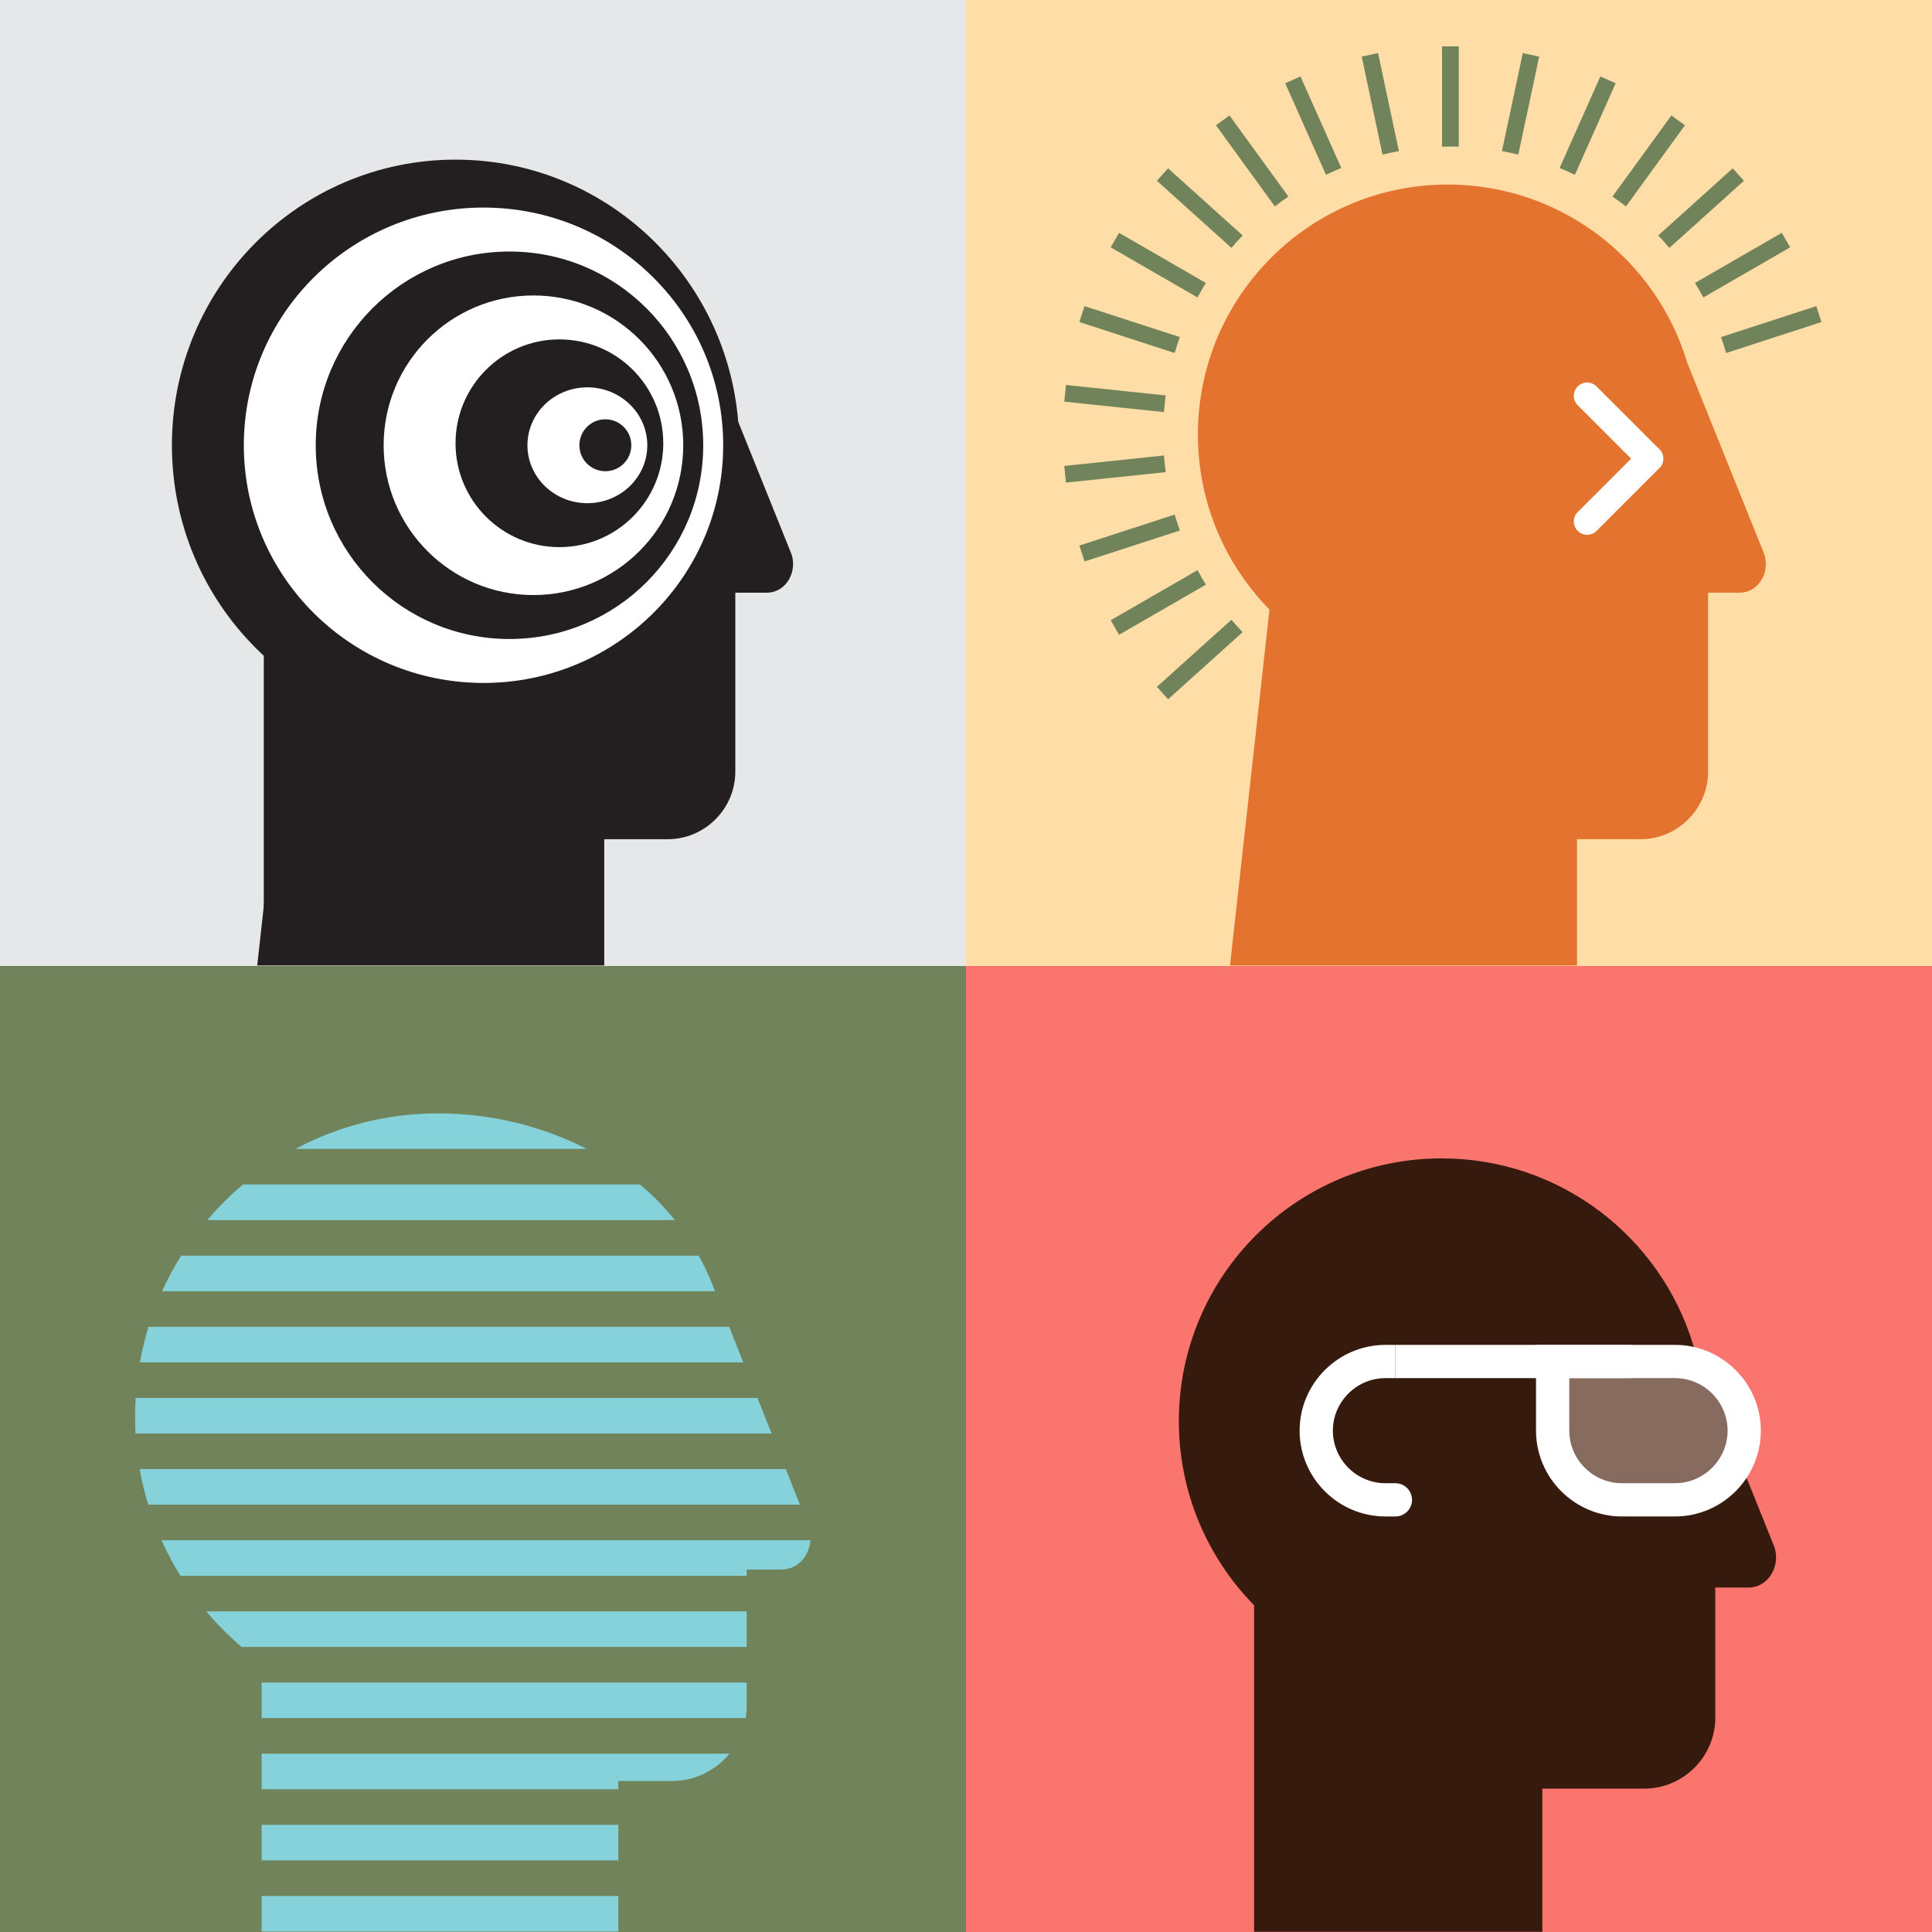 <svg width="300" height="300" viewBox="0 0 300 300" fill="none" xmlns="http://www.w3.org/2000/svg">
<rect x="0" y="0" width="300" height="300" fill="#333333" stroke="none"/>
<path d="M208.76 79.787C207.519 81.235 206.552 84.107 205.828 88.368C205.46 91.027 204.801 92.92 203.858 94.029C202.914 95.163 201.65 95.721 200.048 95.721C198.6 95.721 197.336 95.199 196.238 94.142C195.14 93.08 194.606 91.834 194.606 90.386C194.606 89.104 195.033 88.012 195.894 87.098C196.748 86.172 198.493 84.968 201.151 83.502C203.786 82.036 205.733 80.475 206.967 78.802C206.16 78.434 205.199 78.261 204.089 78.261C202.522 78.261 200.873 78.374 199.128 78.629C197.401 78.891 196.214 79.021 195.597 79.021C193.745 79.021 192.22 78.534 191.027 77.567C189.823 76.606 189.223 75.377 189.223 73.9C189.223 72.446 189.745 71.2 190.808 70.143C191.864 69.081 193.092 68.559 194.499 68.559C196.356 68.559 198.736 69.882 201.632 72.535C204.024 74.968 206.053 76.416 207.721 76.879C207.644 74.594 206.831 71.977 205.27 68.986C204.006 66.387 203.377 64.399 203.377 63.063C203.377 61.58 203.84 60.369 204.783 59.443C205.733 58.517 206.979 58.072 208.54 58.072C212.029 58.072 213.756 59.799 213.756 63.289C213.756 64.517 213.092 66.576 211.75 69.455C210.415 72.351 209.745 74.784 209.745 76.772V76.885C211.656 76.238 213.572 74.956 215.448 73.063C217.341 71.152 218.718 69.941 219.59 69.443C220.462 68.938 221.554 68.677 222.913 68.677C224.284 68.677 225.441 69.164 226.391 70.149C227.329 71.134 227.797 72.339 227.797 73.787C227.797 77.205 225.685 78.908 221.447 78.908C220.32 78.908 219.074 78.796 217.673 78.576C216.302 78.35 215.003 78.256 213.756 78.256C212.937 78.256 211.81 78.422 210.397 78.796C211.845 80.671 213.851 82.285 216.421 83.609C218.967 84.926 220.694 86.083 221.578 87.062C222.468 88.047 222.919 89.175 222.919 90.499C222.919 91.947 222.379 93.169 221.335 94.19C220.278 95.216 218.985 95.715 217.418 95.715C215.715 95.715 214.433 95.104 213.578 93.893C212.724 92.671 212.035 90.457 211.519 87.228C210.997 84 210.071 81.508 208.765 79.775L208.76 79.787Z" fill="#6BCBE8"/>
<path fill-rule="evenodd" clip-rule="evenodd" d="M150 0H0V150H150V0Z" fill="#E6E7E8"/>
<path fill-rule="evenodd" clip-rule="evenodd" d="M150 150H0V300H150V150Z" fill="#71835A"/>
<path fill-rule="evenodd" clip-rule="evenodd" d="M300 150H150V300H300V150Z" fill="#FA756E"/>
<path fill-rule="evenodd" clip-rule="evenodd" d="M300 0H150V150H300V0Z" fill="#FFDDA7"/>
<path fill-rule="evenodd" clip-rule="evenodd" d="M262.011 56.371L273.857 85.804C274.984 88.549 273.246 92.032 270.094 92.032H265.231V119.81C265.231 125.585 260.507 130.311 254.732 130.311H244.879V149.916H190.994L197.123 94.647C190.25 87.645 186.009 78.052 186.009 67.465C186.009 46.035 203.383 28.657 224.817 28.657C242.393 28.657 257.237 40.346 262.011 56.371V56.371Z" fill="#E4732F"/>
<path fill-rule="evenodd" clip-rule="evenodd" d="M110.959 56.371L122.806 85.804C123.933 88.549 122.195 92.032 119.043 92.032H114.18V119.81C114.18 125.585 109.455 130.311 103.681 130.311H93.827V149.916H39.942L46.071 94.647C39.198 87.645 34.957 78.052 34.957 67.465C34.957 46.035 52.331 28.657 73.765 28.657C91.341 28.657 106.185 40.346 110.959 56.371V56.371Z" fill="#231F20"/>
<path fill-rule="evenodd" clip-rule="evenodd" d="M223.922 7.2H226.522V22.77C226.09 22.76 225.656 22.753 225.222 22.753C224.788 22.753 224.353 22.76 223.921 22.77V7.2H223.922ZM233.222 23.468L236.458 8.243L239.001 8.786L235.763 24.009C234.924 23.805 234.077 23.622 233.22 23.468H233.222ZM242.174 26.087L248.503 11.871L250.878 12.929L244.549 27.146C243.771 26.769 242.977 26.421 242.174 26.087V26.087ZM250.381 30.52L259.533 17.926L261.636 19.454L252.483 32.053C251.799 31.521 251.095 31.013 250.381 30.52ZM257.488 36.56L269.059 26.139L270.799 28.071L259.226 38.494C258.665 37.831 258.088 37.186 257.488 36.56V36.56ZM263.191 43.937L276.673 36.154L277.973 38.406L264.495 46.189C264.084 45.424 263.648 44.674 263.191 43.937V43.937ZM267.238 52.341L282.036 47.535L282.84 50.005L268.039 54.815C267.795 53.981 267.529 53.155 267.238 52.341V52.341ZM192.956 98.161L181.384 108.582L179.644 106.65L191.217 96.229C191.778 96.889 192.357 97.534 192.956 98.161V98.161ZM187.254 90.783L173.77 98.566L172.47 96.312L185.95 88.533C186.363 89.297 186.799 90.045 187.256 90.783H187.254ZM183.207 82.378L168.409 87.184L167.605 84.713L182.404 79.903C182.65 80.739 182.918 81.563 183.207 82.378V82.378ZM181.009 73.312L165.527 74.939L165.255 72.353L180.739 70.725C180.805 71.599 180.895 72.457 181.009 73.312V73.312ZM180.739 63.993L165.255 62.366L165.527 59.777L181.009 61.404C180.895 62.261 180.803 63.123 180.739 63.993V63.993ZM182.402 54.815L167.603 50.005L168.407 47.535L183.205 52.341C182.914 53.155 182.648 53.981 182.402 54.815ZM185.948 46.187L172.468 38.406L173.768 36.154L187.252 43.939C186.795 44.674 186.361 45.422 185.946 46.187H185.948ZM191.217 38.492L179.642 28.069L181.382 26.137L192.954 36.558C192.355 37.184 191.778 37.829 191.215 38.492H191.217ZM197.962 32.051L188.809 19.452L190.91 17.924L200.064 30.518C199.348 31.011 198.647 31.52 197.962 32.051ZM205.896 27.146L199.567 12.929L201.94 11.871L208.271 26.087C207.468 26.421 206.674 26.769 205.896 27.146V27.146ZM214.678 24.009L211.442 8.786L213.985 8.243L217.221 23.468C216.364 23.621 215.517 23.805 214.678 24.009Z" fill="#71835A"/>
<path fill-rule="evenodd" clip-rule="evenodd" d="M244.985 60.003C244.18 60.808 244.18 62.121 244.985 62.928L254.738 72.683C255.543 73.486 256.858 73.486 257.663 72.683C258.468 71.878 258.468 70.561 257.663 69.757L247.91 60.005C247.105 59.197 245.788 59.197 244.983 60.005L244.985 60.003Z" fill="white"/>
<path fill-rule="evenodd" clip-rule="evenodd" d="M244.985 82.437C245.79 83.242 247.106 83.242 247.913 82.437L257.666 72.682C258.471 71.877 258.471 70.56 257.666 69.757C256.86 68.95 255.545 68.95 254.74 69.757L244.987 79.51C244.182 80.313 244.182 81.63 244.987 82.437H244.985Z" fill="white"/>
<path fill-rule="evenodd" clip-rule="evenodd" d="M51.507 141.406H40.962V98.605H51.507V141.406Z" fill="#231F20"/>
<path fill-rule="evenodd" clip-rule="evenodd" d="M70.736 24.788C95.06 24.788 114.778 44.646 114.778 69.141C114.778 93.637 95.061 113.492 70.736 113.492C46.41 113.492 26.695 93.636 26.695 69.141C26.695 44.647 46.412 24.788 70.736 24.788Z" fill="#231F20"/>
<path fill-rule="evenodd" clip-rule="evenodd" d="M75.08 32.231C95.635 32.231 112.297 48.756 112.297 69.14C112.297 89.525 95.635 106.048 75.08 106.048C54.525 106.048 37.861 89.523 37.861 69.14C37.861 48.757 54.525 32.231 75.08 32.231Z" fill="white"/>
<path fill-rule="evenodd" clip-rule="evenodd" d="M79.11 39.055C95.727 39.055 109.196 52.526 109.196 69.141C109.196 85.757 95.727 99.224 79.11 99.224C62.492 99.224 49.026 85.755 49.026 69.141C49.026 52.528 62.494 39.055 79.11 39.055Z" fill="#231F20"/>
<path fill-rule="evenodd" clip-rule="evenodd" d="M82.832 45.878C95.679 45.878 106.094 56.292 106.094 69.14C106.094 81.987 95.679 92.401 82.832 92.401C69.985 92.401 59.571 81.985 59.571 69.14C59.571 56.294 69.985 45.878 82.832 45.878V45.878Z" fill="white"/>
<path fill-rule="evenodd" clip-rule="evenodd" d="M86.866 52.702C95.774 52.702 102.993 59.924 102.993 68.831C102.993 77.737 95.774 84.958 86.866 84.958C77.957 84.958 70.737 77.736 70.737 68.831C70.737 59.926 77.959 52.702 86.866 52.702V52.702Z" fill="#231F20"/>
<path fill-rule="evenodd" clip-rule="evenodd" d="M91.207 60.146C96.345 60.146 100.512 64.174 100.512 69.141C100.512 74.109 96.345 78.135 91.207 78.135C86.069 78.135 81.902 74.107 81.902 69.141C81.902 64.176 86.069 60.146 91.207 60.146V60.146Z" fill="white"/>
<path fill-rule="evenodd" clip-rule="evenodd" d="M93.998 65.109C96.225 65.109 98.03 66.912 98.03 69.141C98.03 71.37 96.225 73.172 93.998 73.172C91.772 73.172 89.966 71.369 89.966 69.141C89.966 66.914 91.772 65.109 93.998 65.109Z" fill="#231F20"/>
<path fill-rule="evenodd" clip-rule="evenodd" d="M125.848 239.166C125.676 241.537 123.938 243.717 121.317 243.717H115.942V244.689H28.017C26.918 242.923 25.935 241.079 25.081 239.166H125.848ZM115.941 250.212V255.737H37.515C35.536 254.051 33.7 252.203 32.026 250.212H115.942H115.941ZM115.941 261.261V264.944C115.941 265.57 115.892 266.187 115.795 266.783H40.63V261.261H115.942H115.941ZM113.289 272.31C111.157 274.895 107.928 276.553 104.333 276.553H96.014V277.832H40.63V272.31H113.289V272.31ZM96.014 283.356V288.88H40.63V283.356H96.014ZM96.014 294.406V299.928H40.63V294.406H96.014V294.406ZM23.008 233.644C22.462 231.846 22.018 229.999 21.684 228.118H122.014L124.21 233.644H23.008ZM21.049 222.594C21.003 221.712 20.975 220.823 20.975 219.927C20.975 218.968 21.006 218.017 21.065 217.072H117.618L119.816 222.594H21.049ZM21.72 211.546C22.058 209.664 22.507 207.82 23.062 206.024H113.226L115.421 211.546H21.72V211.546ZM25.161 200.501C26.031 198.585 27.024 196.739 28.13 194.978H108.502C109.269 196.37 109.964 197.821 110.566 199.336L111.029 200.502H25.162L25.161 200.501ZM32.182 189.453C33.874 187.461 35.733 185.612 37.73 183.931H99.383C101.354 185.591 103.165 187.435 104.789 189.453H32.182ZM45.885 178.404C52.485 174.882 60.016 172.881 68.018 172.881C76.021 172.881 84.073 174.781 91.086 178.404H45.887H45.885Z" fill="#86D2DA"/>
<path fill-rule="evenodd" clip-rule="evenodd" d="M262.97 209.012L275.427 239.966C276.611 242.85 274.782 246.513 271.468 246.513H266.355V266.698C266.355 272.771 261.386 277.738 255.314 277.738H239.492V299.969H194.737V249.263C187.511 241.902 183.052 231.813 183.052 220.681C183.052 198.144 201.321 179.873 223.857 179.873C242.339 179.873 257.948 192.162 262.97 209.012V209.012Z" fill="#361A0E"/>
<path fill-rule="evenodd" clip-rule="evenodd" d="M260.101 208.832H238.514V222.151C238.514 229.479 244.51 235.475 251.836 235.475H260.101C267.428 235.475 273.422 229.479 273.422 222.151C273.422 214.825 267.426 208.832 260.101 208.832V208.832Z" fill="white"/>
<path fill-rule="evenodd" clip-rule="evenodd" d="M243.675 213.993H260.102C264.579 213.993 268.261 217.673 268.261 222.15C268.261 226.627 264.579 230.312 260.102 230.312H251.836C247.359 230.312 243.677 226.629 243.677 222.15V213.993H243.675Z" fill="#876B5F"/>
<path fill-rule="evenodd" clip-rule="evenodd" d="M216.675 208.832H253.325V213.993H216.675V208.832Z" fill="white"/>
<path fill-rule="evenodd" clip-rule="evenodd" d="M215.126 208.832H216.677V213.995H215.126C210.649 213.995 206.966 217.675 206.966 222.153C206.966 226.63 210.647 230.314 215.126 230.314H216.677C218.102 230.314 219.258 231.47 219.258 232.895C219.258 234.321 218.104 235.476 216.677 235.476H215.126C207.8 235.476 201.804 229.482 201.804 222.153C201.804 214.826 207.8 208.834 215.126 208.834V208.832Z" fill="white"/>
</svg>
